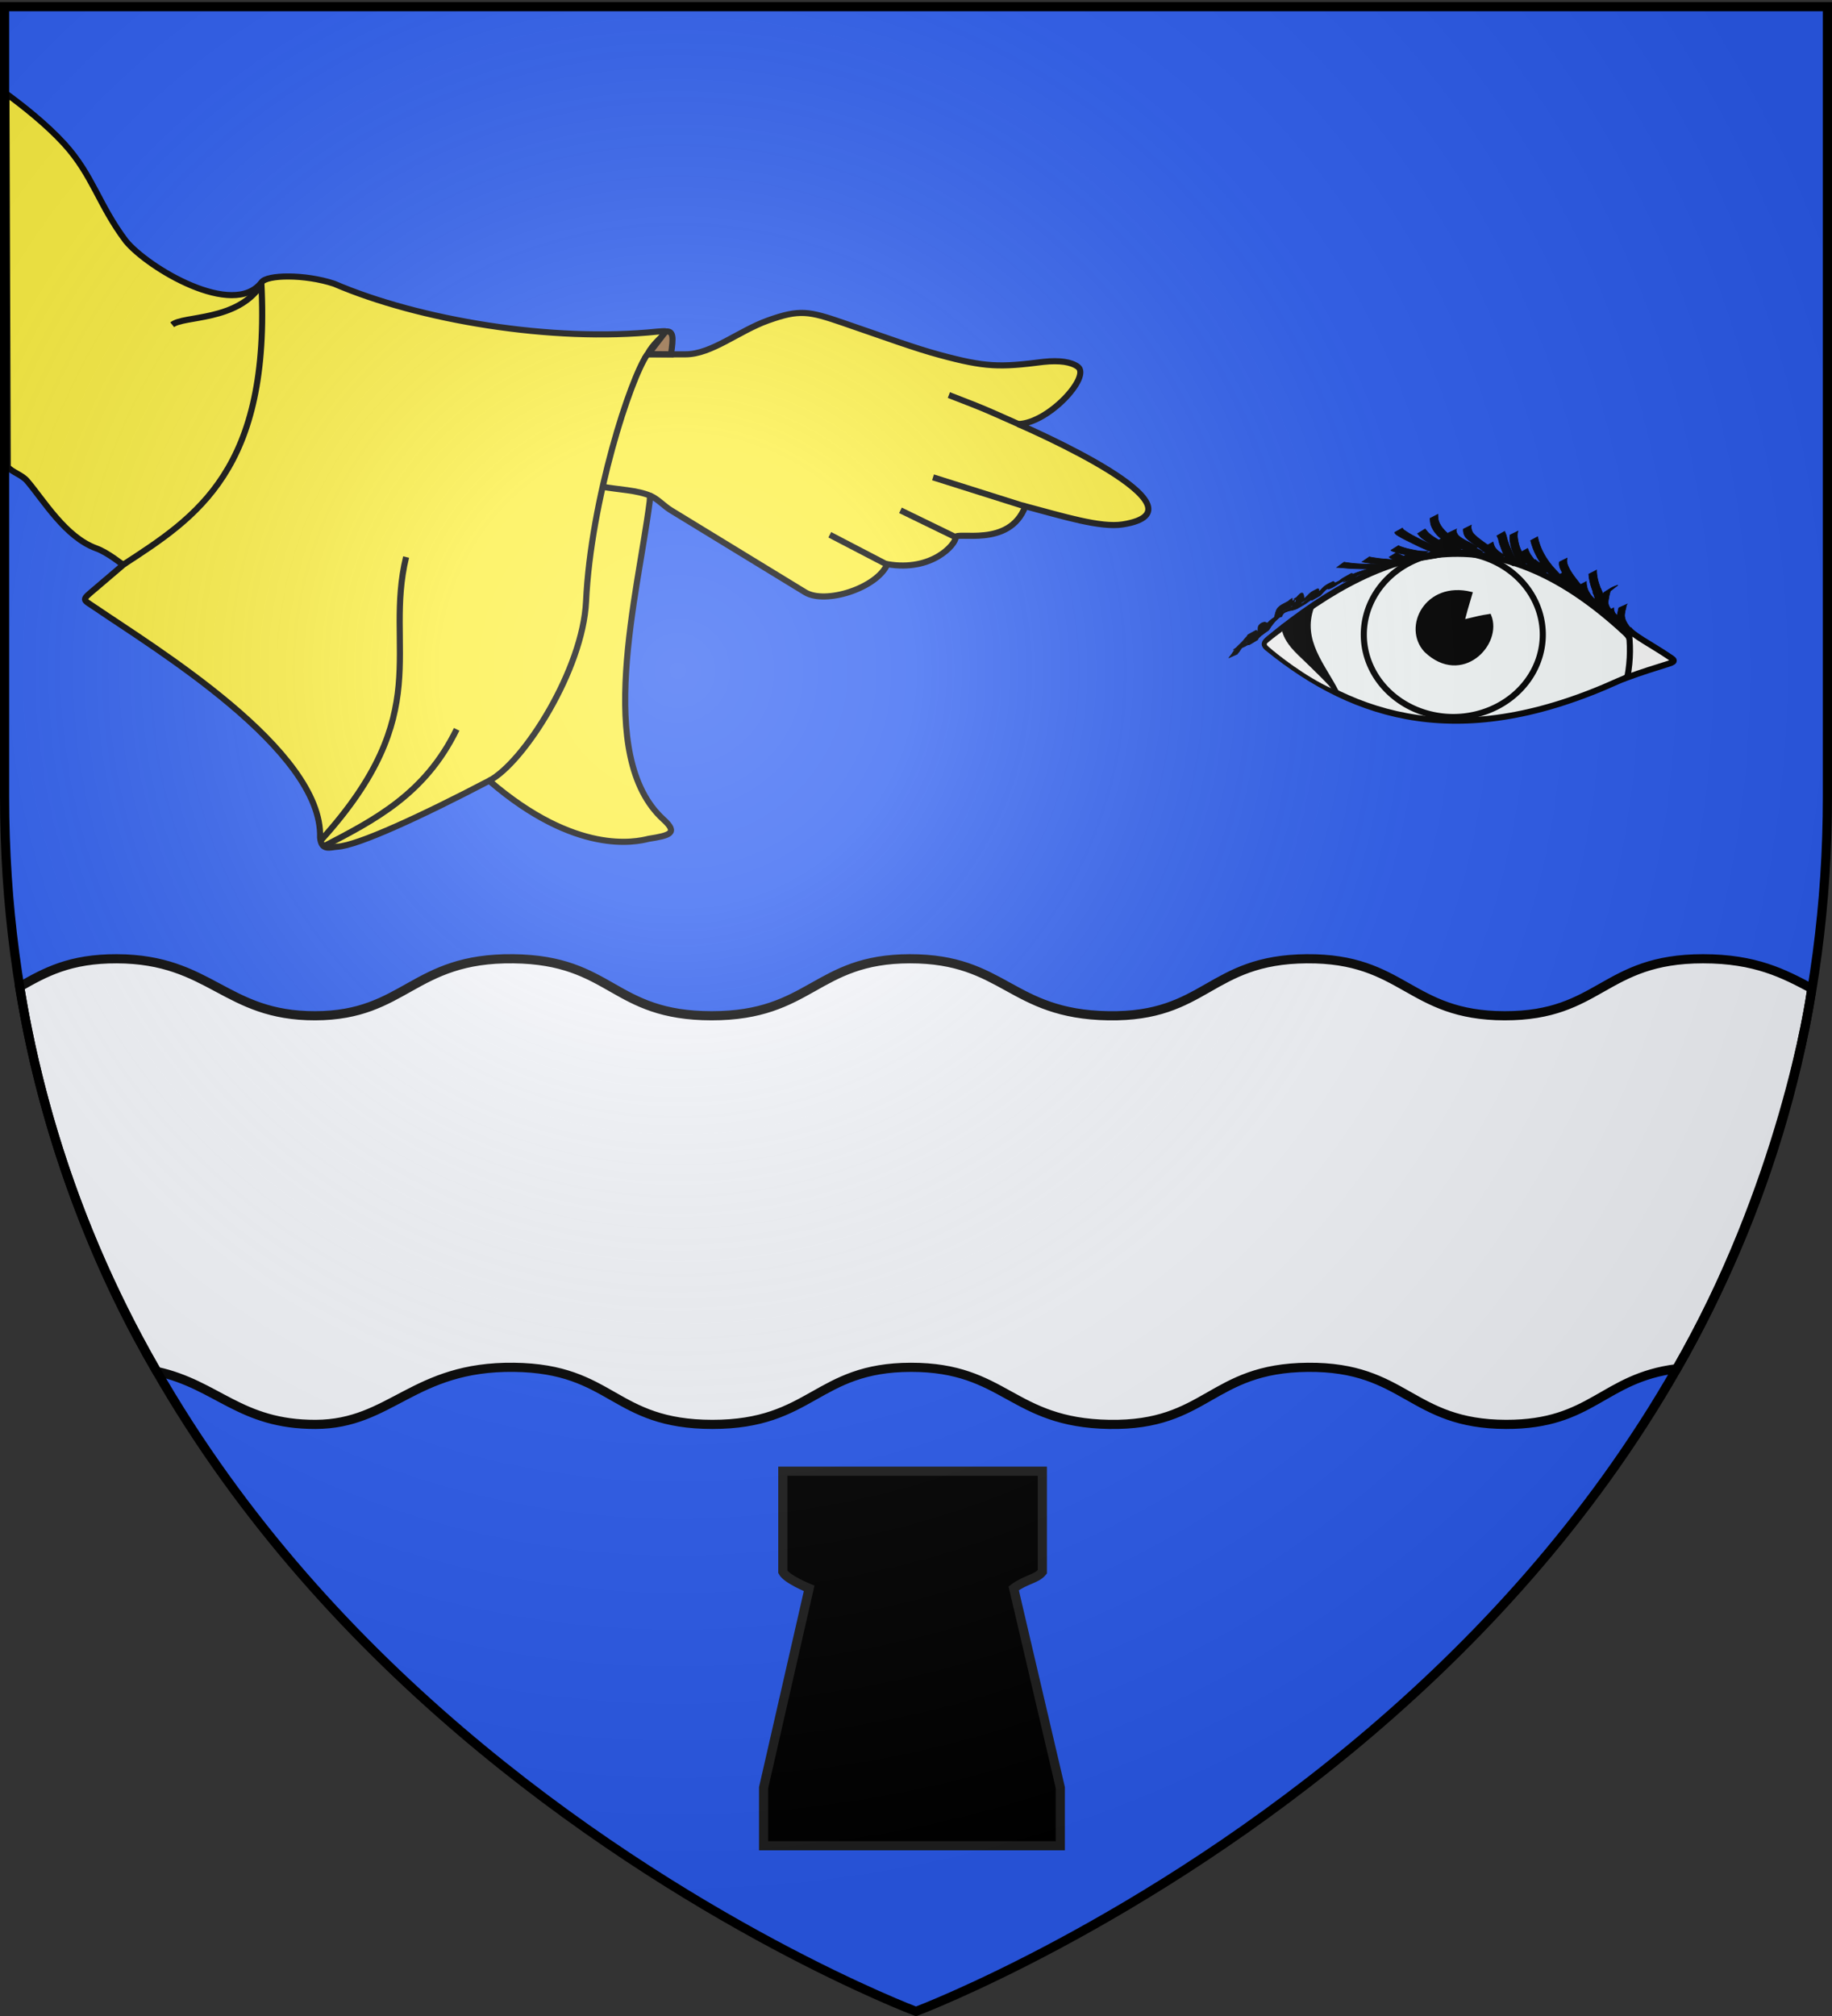 <svg xmlns="http://www.w3.org/2000/svg" xmlns:xlink="http://www.w3.org/1999/xlink" width="600" height="660" version="1.0"><rect width="100%" height="100%" fill="#333333" stroke="none"/><desc>Flag of Canton of Valais (Wallis)</desc><defs><radialGradient xlink:href="#a" id="b" cx="221.445" cy="226.331" r="300" fx="221.445" fy="226.331" gradientTransform="matrix(1.353 0 0 1.349 -77.63 -85.747)" gradientUnits="userSpaceOnUse"/><linearGradient id="a"><stop offset="0" style="stop-color:white;stop-opacity:.314"/><stop offset=".19" style="stop-color:white;stop-opacity:.251"/><stop offset=".6" style="stop-color:#6b6b6b;stop-opacity:.125"/><stop offset="1" style="stop-color:black;stop-opacity:.125"/></linearGradient></defs><g style="display:inline"><path d="M300 658.5s298.5-112.32 298.5-397.772V2.176H1.5v258.552C1.5 546.18 300 658.5 300 658.5" style="fill:#2b5df2;fill-opacity:1;fill-rule:evenodd;stroke:none"/></g><g style="display:inline"><path d="M31.28 199.01c19.046 13.006 74.436 46.447 73.558 75.245.441 4.492 3.39 3.067 5.685 2.942 6.586-.36 27.344-9.904 49.7-21.595 28.421 24.517 48.07 20.045 52.19 19.012 6.958-1.102 9.799-1.855 4.874-6.332-22.711-20.646-8.393-73.874-4.521-103.98.102-.797-.025-2.127.526-1.866 2.292 1.084 4.255 3.286 6.383 4.585l44.017 26.878c6.594 4.026 23.46-1.308 26.927-9.197 14.686 2.54 22.433-6.579 22.356-8.742-.076-2.162 17.654 3.594 22.833-10.22 12.512 3.323 24.63 7.101 31.904 5.946 30.344-4.819-31.194-31.48-34.219-32.848 9.96-.307 23.87-15.54 19.502-18.765-2.13-1.571-5.866-2.177-11.246-1.609-14.342 1.842-19.001 1.782-34.002-2.272-8.111-2.192-16.716-5.379-31.58-10.483-11.298-3.88-14.294-4.485-24.614-.803-9.641 3.44-18.479 11.102-27.072 11.099L212 116c4-7 10-8 3.305-7.438-34.421 3.604-78.16-3.76-105.876-15.68-9.679-3.19-22.032-2.973-23.78-.441-9.16 11.989-37.215-4.7-44.449-13.57-8.868-11.775-10.755-21.434-20.131-31.748-5.897-6.462-13.707-12.569-18.962-16.42l.42 122.2c1.696 1.799 4.664 2.565 6.353 4.546 5.521 6.473 12.507 18.343 22.595 22.057 3.65 1.256 8.732 5.373 8.86 5.438l-8.793 7.49c-5.075 4.323-4.716 3.534-.262 6.575z" style="fill:#fcef3c;fill-opacity:1;stroke:#000;stroke-width:2;stroke-linecap:butt;stroke-linejoin:miter;stroke-miterlimit:4;stroke-opacity:1;stroke-dasharray:none"/><path d="m271.762 175.07 18.73 9.751M294.91 167.073l17.889 8.699M305.574 156.27l29.989 9.47M160.224 255.602c11.409-5.998 30.657-36.447 31.71-58.65 1.595-33.604 14.6-73.18 20.041-80.902M105.788 277.208c16.612-8.653 33.356-17.035 43.773-38.442M105.227 274.963c37.817-41.73 20.47-62.473 27.779-92.597M310.765 129.333c13.357 5.117 13.569 5.448 23.5 9.821M40.549 184.751c23.797-15.481 48.24-31.002 45.036-92.457" style="fill:none;stroke:#000;stroke-width:2;stroke-linecap:butt;stroke-linejoin:miter;stroke-miterlimit:4;stroke-opacity:1;stroke-dasharray:none"/><path d="M85.445 93.417c-7.88 11.815-25.355 9.883-29.042 12.907M196.982 159.287c5.437 1.052 11.637 1.096 16.21 3.107" style="fill:none;stroke:#000;stroke-width:2;stroke-linecap:butt;stroke-linejoin:miter;stroke-miterlimit:4;stroke-opacity:1;stroke-dasharray:none"/><path d="M218.031 108.524c2.611-.235 2.538 1.934 1.729 7.472l-7.458-.067z" style="fill:#94693f;fill-opacity:1;stroke:#000;stroke-width:2;stroke-linecap:butt;stroke-linejoin:miter;stroke-miterlimit:4;stroke-opacity:1;stroke-dasharray:none"/><path d="M38.283 313.883c-15.394-.06-23.579 4.449-31.851 9.183 8.826 54.02 28.11 97.37 44.93 125.923 19.834 4.31 27.197 17.4 51.983 17.331s31.986-19.077 64.969-18.687c32.463.384 32.376 18.67 65 18.687 32.625.018 34.003-18.65 65-18.687s32.9 18.169 65 18.687c32.1.52 33.035-18.427 65.031-18.687 32.007-.26 33.541 18.636 64.938 18.687 28.256.047 31.623-15.197 55.849-18.232 34.204-59.291 43.995-120.518 44.174-124.496-9.027-4.808-18.372-9.71-35.554-9.71-32.588 0-33.605 18.708-64.97 18.657-31.364-.051-32.9-18.916-64.874-18.656-31.964.26-32.87 19.174-64.938 18.656s-34.003-18.693-64.968-18.656-32.347 18.674-64.938 18.656c-32.591-.017-32.507-18.273-64.937-18.656-32.95-.39-35.331 18.575-64.875 18.656-29.545.081-34.195-18.54-64.97-18.656z" style="fill:#fff;fill-opacity:.968;fill-rule:evenodd;stroke:#000;stroke-width:2.997;stroke-linecap:butt;stroke-linejoin:miter;stroke-miterlimit:4;stroke-opacity:1;display:inline"/><path d="M347.26 604.26v-19.023L332 520c4-3 7.423-3 9.378-5.407v-32.948h-84.994v32.948C257.577 517 265 520 265 520l-14.911 65.237v19.023z" style="fill:#000;fill-opacity:1;stroke:#1f1f1f;stroke-width:3;stroke-linecap:butt;stroke-linejoin:miter;stroke-miterlimit:4;stroke-opacity:1;stroke-dasharray:none"/><path d="M458.561 219.138c.524.704 1.113 1.358 1.7 2.01.984 1.038 2.008 2.04 3.15 2.907.264.201.54.387.81.581 1.424.968 3.039 1.585 4.73 1.886.345.061.694.095 1.04.142 2.15.24 4.28-.196 6.385-.58 1.72-.348 3.444-.683 5.163-1.041l-1.465 1.11c-1.707.33-3.414.66-5.118 1.003-2.123.385-4.27.822-6.435.546-.35-.052-.701-.09-1.048-.155-1.713-.318-3.34-.952-4.782-1.937-.275-.195-.555-.383-.826-.584-1.16-.864-2.214-1.862-3.23-2.889-.627-.64-1.239-1.294-1.863-1.937z" style="fill:#000;fill-opacity:1;stroke:#000;stroke-width:2;stroke-miterlimit:4;stroke-opacity:1;stroke-dasharray:none;display:inline"/><path d="M415.214 212.238c28.796 23.326 63.561 33.93 114.77 10.722 2.418-1.096 3.72-1.063 3.807-3.73l.24-7.449c.084-2.596-.471-3.423-2.057-4.887-40.386-37.267-75.443-31.467-116.399 2.193-1.718 1.412-1.776 2.006-.361 3.151z" style="fill:#faffff;fill-opacity:1;stroke:#000;stroke-width:2;stroke-linecap:butt;stroke-linejoin:miter;stroke-miterlimit:4;stroke-opacity:1;stroke-dasharray:none;display:inline"/><path d="M-155 222.5a30 27.5 0 1 1-60 0 30 27.5 0 1 1 60 0z" style="fill:none;stroke:#000;stroke-width:2.043;stroke-miterlimit:4;stroke-opacity:1;stroke-dasharray:none;display:inline" transform="matrix(.977 0 0 .981 656.715 -10.505)"/><path d="M437.993 226.473c-6.3-7.18-17.185-13.978-17.857-21.627l9.722-6.051c-3.95 11.002 3.783 19.042 8.135 27.678z" style="fill:#000;fill-opacity:1;stroke:#000;stroke-width:1px;stroke-linecap:butt;stroke-linejoin:miter;stroke-opacity:1;display:inline"/><path d="M415.775 212.133c2.216 1.948 11.416 9.344 20.382 13.398-.09-.692-5.693-6.157-10.754-10.976-3.735-3.556-4.966-6.13-5.391-8.022-.598.465-2.769 2.009-4.172 3.193-1.358 1.146-1.52 1.127-.065 2.407z" style="fill:#fff;fill-opacity:1;stroke:#000;stroke-width:.2;stroke-linecap:butt;stroke-linejoin:miter;stroke-miterlimit:4;stroke-opacity:1;stroke-dasharray:none;display:inline"/><path d="M479.163 203.358c.611-2.39 1.356-5.089 2.576-9.122-14.542-3.571-22.024 11.046-14.862 18.828 11.785 11.266 24.862-2.234 21.01-11.56-3.233.507-3.115.518-8.724 1.854z" style="fill:#000;fill-opacity:1;stroke:#000;stroke-width:1px;stroke-linecap:butt;stroke-linejoin:miter;stroke-opacity:1;display:inline"/><path d="M403.884 212.76c1.35-.949 2.805-1.725 4.371-2.219a9 9 0 0 0 1.727-.737c1.011-.493.381-.192-2.082 1.209-.057.032.113-.07.17-.104q.269-.163.521-.352c.36-.283.74-.538 1.108-.81.343-.278.664-.581 1.011-.854.314-.27.63-.54.93-.825.29-.289.603-.551.907-.825q.556-.566 1.11-1.134c.336-.34.607-.732.912-1.097q.42-.54.912-1.017.48-.473 1.005-.897c.31-.287.582-.61.884-.907.298-.252.58-.524.907-.74.282-.188.547-.4.835-.579 7.966-4.594-.407.236.324-.192 1.194-.7 2.14-1.24 3.261-1.837.396-.189.82-.304 1.225-.47.444-.159.918-.202 1.38-.29a7.6 7.6 0 0 0 1.655-.572c1.13-.656-1.036.601-2.008 1.147-.079.044.15-.1.224-.151q.344-.241.681-.487c.495-.349.99-.7 1.47-1.07q.714-.577 1.427-1.155c.523-.434 1.1-.795 1.68-1.147 1.502-.966 3.088-1.792 4.64-2.672l.413-.237c-4.277 2.461-.721.405.904-.489.154-.084.32-.144.478-.221 1.284-.63-.34.134.928-.456.962-.459 1.93-.907 2.88-1.39a40 40 0 0 1 2.721-1.335c1.175-.517 2.406-.871 3.627-1.254 1.542-.512 3.086-1.016 4.625-1.537 1.673-.605 3.411-.98 5.138-1.392 1.896-.455 3.832-.705 5.754-1.025 2.069-.35 4.151-.606 6.223-.937 1.792-.287 3.577-.595 5.337-1.036.705-.172 1.34-.502 1.988-.816.6-.288 1.236-.5 1.868-.705.242-.116.491-.214.744-.304l-2.29 1.792c-.243.094-.482.195-.728.279-.631.215-1.263.435-1.857.742-.626.302-1.261.57-1.948.707-1.736.381-3.492.644-5.243.94-2.082.323-4.17.602-6.247.956-1.932.315-3.878.572-5.776 1.066-1.72.4-3.443.795-5.107 1.4-1.556.525-3.11 1.056-4.672 1.566-1.235.388-2.473.772-3.652 1.315-.917.42-1.815.878-2.71 1.343-.957.475-1.926.926-2.89 1.388-1.05.505.16-.08-.923.452-.156.077-.62.321-.472.229.822-.513 5.645-3.282-.906.507q-.208.119-.417.236c-.884.481-2.677 1.509 1.243-.763.116-.068-.23.136-.345.206q-.168.102-.332.207-.161.101-.321.205c-.573.347-1.156.684-1.677 1.107-.483.373-.945.773-1.422 1.153-.472.382-.971.727-1.46 1.087-.23.153-.455.316-.68.479-.074.053-.138.121-.217.168-.898.536-1.804 1.057-2.711 1.577-.08.047-.167.081-.25.122a8.8 8.8 0 0 1-1.7.524c-.46.089-.928.15-1.361.338a9.5 9.5 0 0 0-1.202.493c-.2.1-.203.099-.398.202-.064.034-.254.14-.192.103.773-.453 3.09-1.812 2.322-1.352-.685.41-5.942 3.46-.323.198-.284.183-.567.363-.838.563-.151.117-.323.19-.468.315-.19.16-.1.122-.293.275-.054.042-.114.078-.17.116-.314.287-.59.603-.886.905-.257.292-.027.06-.327.285-.184.137-.337.301-.503.457-.057.054-.119.1-.178.15-.314.324-.66.617-.922.988q-.447.569-.917 1.121c-.352.396-.76.74-1.094 1.152-.297.279-.614.536-.898.826-.319.267-.604.572-.927.834-.404.358.093-.07-.346.269-.181.14-.332.31-.5.462-.053.047-.112.084-.168.127-.338.309-.744.534-1.106.814-1.06.9-2.381 1.458-3.574 2.146a12 12 0 0 1-1.727.68 16 16 0 0 0-1.055.407c-.113.05-.44.218-.335.154 1.59-.966 3.016-1.721 2.014-1.188z" style="fill:#000;fill-opacity:1;stroke:#000;stroke-width:.2;stroke-miterlimit:4;stroke-opacity:1;stroke-dasharray:none;display:inline"/><path d="M440.194 184.041c1.199.197 2.405.344 3.615.454 2.23.178 4.468.203 6.703.212 1.315-.038 2.652-.125 3.917-.511.801-.301 1.596-.617 2.4-.91.685-.167 1.306-.507 1.958-.759.537-.237 1.053-.513 1.578-.774.586-.237 1.166-.487 1.707-.816-4.947 2.941-.45.091 1.27-.64l-2.275 1.804c-.157.074-.311.145-.467.222-.082.04-.325.173-.245.126.117-.069 6.666-3.865-.53.306-.555.298-1.139.534-1.709.8-.523.274-1.056.53-1.6.76a18 18 0 0 1-1.938.73c-.8.293-1.587.625-2.401.88-1.253.3-2.547.371-3.833.354-2.243-.041-4.487-.08-6.727-.219-1.267-.097-2.533-.244-3.803-.29zM469.836 181.242c-1.192-.688-2.519-1.165-3.78-1.729-1.846-.801-3.625-1.748-5.44-2.616-.92-.469-1.843-.939-2.716-1.493-.366-.198-.702-.431-.958-.762-.129-.227-.072-.11-.17-.352l2.555-1.425c.072.193.029.1.128.277.24.294.564.496.878.703a24 24 0 0 0 2.561 1.553c1.776.928 3.554 1.857 5.41 2.618 1.324.554 2.674 1.043 3.981 1.634zM483.193 182.232c-.936-.831-2.115-1.358-3.214-1.937-1.643-.837-3.34-1.56-5.006-2.345a20.3 20.3 0 0 1-3.135-1.756c-.652-.464-1.195-1.058-1.699-1.674-.573-.688-1.016-1.48-1.367-2.302-.303-.804-.357-1.668-.407-2.518l2.551-1.314c.02.823.062 1.656.34 2.44.328.803.77 1.563 1.34 2.221.487.594 1.022 1.157 1.637 1.62.96.675 1.971 1.272 3.037 1.767 1.644.813 3.316 1.57 4.96 2.383 1.176.584 2.4 1.115 3.476 1.875zM492.792 173.955c.19.462.384.923.55 1.395.115.537.243 1.069.412 1.591.225.705.471 1.4.752 2.085.243.507.437 1.034.667 1.547.189.457.417.893.676 1.313.335.435.694.852 1.12 1.2.33.27.718.431 1.11.59l-2.384 1.594c-.42-.17-.832-.357-1.184-.65a8.5 8.5 0 0 1-1.168-1.278c-.264-.43-.516-.87-.703-1.342-.23-.518-.403-1.06-.64-1.576a66 66 0 0 1-.777-2.09c-.176-.519-.329-1.042-.425-1.582a7 7 0 0 0-.565-1.34zM510.356 191.53c-1.004-1.266-2.085-2.472-3.151-3.686-1.788-2.087-3.346-4.394-4.515-6.886-.22-.468-.403-.952-.605-1.427-.593-1.747-.332-.891-.793-2.566l2.298-1.243c.394 1.682.163.823.704 2.573.189.475.359.959.567 1.426 1.118 2.508 2.697 4.773 4.576 6.77 1.12 1.189 2.229 2.39 3.423 3.505zM518.893 197.23c-1.149-1.672-2.422-3.258-3.659-4.866-1.37-1.794-2.87-3.545-3.916-5.562-.14-.268-.25-.551-.374-.827-.15-.557-.267-.841-.277-1.41-.003-.2.035-.401.052-.602l2.516-1.244c-.113.702-.135 1.227.08 1.928.106.275.196.557.318.826.932 2.06 2.394 3.829 3.778 5.593 1.29 1.606 2.61 3.19 4.023 4.691z" style="fill:#000;fill-opacity:1;stroke:#000;stroke-width:.2;stroke-miterlimit:4;stroke-opacity:1;stroke-dasharray:none;display:inline"/><path d="M488.143 182.446c-1-.905-2.058-1.75-3.12-2.581-.287-.207-.577-.41-.86-.62-.31-.228-.612-.466-.92-.695-.971-.723-1.963-1.397-2.845-2.229-.702-.67-.991-1.409-1.128-2.344a2.8 2.8 0 0 1 0-.778l2.616-1.283c-.05.24-.104.474-.064.722.078.85.335 1.6.943 2.23 1.35 1.377 2.96 2.449 4.522 3.567 1.109.82 2.196 1.67 3.342 2.439z" style="fill:#000;fill-opacity:1;stroke:#000;stroke-width:.2;stroke-miterlimit:4;stroke-opacity:1;stroke-dasharray:none;display:inline"/><path d="M490.524 183.439c-.529-.321-1.041-.67-1.556-1.014a6.2 6.2 0 0 1-1.673-1.588c-.428-.608-.624-1.32-.795-2.033l2.502-1.35c.164.674.347 1.354.759 1.927.438.6.997 1.091 1.62 1.497.534.345 1.064.697 1.629.988zM498.228 185.317a33 33 0 0 1-2.205-3.365c-.82-1.503-1.222-3.164-1.495-4.84a6.5 6.5 0 0 1 .03-1.97l2.587-1.25a5.3 5.3 0 0 0-.163 1.926c.205 1.661.576 3.295 1.392 4.775.678 1.146 1.424 2.266 2.36 3.22z" style="fill:#000;fill-opacity:1;stroke:#000;stroke-width:.2;stroke-miterlimit:4;stroke-opacity:1;stroke-dasharray:none;display:inline"/><path d="M501.403 186.31c-.706-.947-1.455-1.861-2.136-2.825-.606-.781-1.003-1.693-1.374-2.602l2.429-1.353c.337.903.723 1.786 1.326 2.55.688.96 1.434 1.88 2.26 2.725zM522.492 196.876c-.101-1.36-.609-2.651-1.042-3.932a18.2 18.2 0 0 1-.996-3.856 16 16 0 0 1-.113-1.135l2.563-1.32c.007.38.017.76.053 1.14a15.8 15.8 0 0 0 .89 3.85c.427 1.294.948 2.564 1.226 3.901z" style="fill:#000;fill-opacity:1;stroke:#000;stroke-width:.2;stroke-miterlimit:4;stroke-opacity:1;stroke-dasharray:none;display:inline"/><path d="M527.042 203.263c-.42-.68-.911-1.316-1.439-1.917-.582-.602-1.074-1.248-1.355-2.04-.207-.62-.133-1.243-.015-1.87.125-.736.244-1.473.44-2.194.052-.183.144-.54.231-.708.13-.252.386-.574.625-.724 2.538-1.59 2.014-1.337 3.586-1.99l.764-.25-2.163 1.685-.773.285c-.839.398-2.244 1.088 1.21-.793.141-.077-.26.188-.379.295-.301.271-.42.581-.512.969-.208.71-.337 1.437-.444 2.169-.11.581-.207 1.15-.038 1.733.228.769.688 1.396 1.241 1.973.528.598 1.021 1.226 1.534 1.838z" style="fill:#000;fill-opacity:1;stroke:#000;stroke-width:.2;stroke-miterlimit:4;stroke-opacity:1;stroke-dasharray:none;display:inline"/><path d="M524.236 199.57c-.534-.246-.936-.602-1.219-1.116-.267-.617-.242-1.298-.367-1.949-.143-.694-.413-1.346-.72-1.98-.175-.328-.09-.166-.256-.487l2.52-1.435c.157.325.074.159.248.5.3.663.567 1.338.747 2.046.127.62.11 1.266.338 1.863q.38.684 1.136.912zM534.176 209.966c-.578-.799-1.227-1.544-1.888-2.276-.926-.953-1.741-2.017-2.332-3.21-.391-.859-.461-1.768-.354-2.693.054-.58.206-1.14.328-1.707.058-.382.102-.758.28-1.104l2.67-1.19c-.224.352-.291.604-.33 1.028-.12.571-.313 1.125-.381 1.708-.031.206-.094.578-.1.785-.021.61.133 1.214.342 1.782.539 1.19 1.324 2.24 2.241 3.166q1.032 1.101 2.054 2.21zM459.157 184.293a33 33 0 0 1-2.473-.937c-.588-.294-1.243-.515-1.72-.984l2.485-1.527c.445.431 1.047.66 1.59.937.831.339 1.664.675 2.545.864zM402.496 215.342c.264-.388.584-.734.86-1.115.25-.39.519-.766.777-1.15.287-.429.623-.82.952-1.216.34-.375.703-.73 1.077-1.07q.528-.518 1.028-1.06c.322-.384.62-.784.964-1.15.164-.038.499-.725.594-.78.868-.507 1.759-.974 2.638-1.46.368.153.489.506.566.866.05.359.156.704.2 1.064.071.461-.021.868-.322 1.224-.883.52-1.752 1.067-2.65 1.562-.247.136-.605-.154-.688-.372-.03-.08-.032-.166-.049-.25.007-.549.37-.985.699-1.394.26-.305.512-.617.842-.85 1.581.726 1.845-1.194 2.845-1.64.568-.253-.145.112.436-.175.075-.037.294-.161.221-.12q-1.141.654-2.284 1.304c.36-.197.638-.469.893-.784.213-.277.254-.614.281-.95-.002-.058.002-.117-.007-.174-.009-.061-.042-.18-.096-.23-.01-.008-.053.007-.041.001 2.635-1.356 3.236-1.967 2.481-1.22-.15.556-.134 1.146-.138 1.718.016.041-.016.477.14.473.018 0 .188-.16.17-.15-.785.424-1.557.87-2.335 1.304.488-.318.81-.787 1.07-1.295q.394-.823.911-1.574c.37-.451.756-.891 1.167-1.306.338-.308.691-.601 1.065-.865.314-.172.602-.379.849-.638.606-.857.155-.249 2.712-1.192.053-.02-.041.105-.064.156-.073.168-.161.326-.246.488-.368.996-.081.293-2.72 1.192-.06.02.013-.126.024-.188.04-.238.117-.47.182-.702q.158-.836.448-1.637c.188-.529.528-.968.938-1.345.928-.743.534-.44 2.807-1.675.083-.045.298.037.364.075.138.082.17.153.26.279.222.284.095.696.269.988.017-.006.042-.003.052-.019.027-.037.091-.147.051-.126-.8.411-1.561.892-2.356 1.312-.074.04.134-.105.19-.167.13-.141.272-.368.376-.525.32-.535.528-1.124.844-1.663.345-.568.901-.889 1.451-1.225-.164 2.683 2.45-2.496 3.443-1.666.172.144.211.332.284.53.166.587.11 1.186.071 1.783.032.14-.025-.106-.01-.144.024-.056.097-.075.146-.112-.734.415-1.462.84-2.2 1.245-.143.079.275-.173.411-.263q.232-.154.46-.312c.97-.619 1.843-1.374 2.648-2.193.919-.994 1.565-1.24 3.131-2.038.064-.032.142.049.191.102.16.173.165.358.208.575.06.487-.054.976-.042 1.462.001.046.003.171.027.133.038-.06.015-.141.023-.212-.756.409-1.491.858-2.267 1.227-.169.08.297-.229.434-.355.182-.167.35-.348.523-.523.587-.59 1.15-1.2 1.716-1.811 1.41-1.576 1.96-1.875 4.214-2.958.071-.034.147.057.22.086.292.097.305.548.488.71.066.058.206-.09.217-.098.836-.426 2.21-1.197-1.486.872-.179.1.352-.208.525-.316.46-.289.73-.48 1.182-.788.75-.46 1.371-1.165 2.133-1.602.897-.514 1.804-1.013 2.705-1.52.527-.023.401.374.62.645.223-1.506-3.657 2.27-2.053.936.077-.063.148-.132.223-.198l2.67-1.104c-.771.836-2.7 2.559-3.394 1.843-.122-.25-.035-.453-.344-.32q1.126-.66 2.252-1.322a5 5 0 0 0-.32.185c-.668.438-1.264.984-1.917 1.445-.538.375-1.07.764-1.638 1.096-.909.533-2.258 1.557-3.498 1.893-.086-.017-.179-.014-.258-.05-.278-.13-.211-.537-.506-.63-.971.206-.106.035 2.146-1.312.103-.061-.217.105-.316.174-.505.353-.9.846-1.335 1.274q-.848.9-1.691 1.803c-.042.045-.692.801-.827.885-.904.562-1.848 1.058-2.772 1.587-.086-.06-.197-.094-.258-.178-.057-.08.015-.496.017-.524.032-.355.048-.712.033-1.068-.02-.093-.045-.267-.068-.265-.025.002-.076.061-.055.05 4.041-2.373 2.553-1.715 1.769-.881-.802.836-1.682 1.61-2.647 2.251-.153.11-.63.456-.812.563-.918.544-1.835 1.092-2.768 1.61-.07.039-.154.075-.23.055-.21-.055-.205-.17-.242-.321.123-.546.151-1.118.015-1.663-.014-.038-.058-.245-.151-.268-.177-.043-.406.194-.555.231l2.202-1.277c-.528.33-1.109.587-1.492 1.1-.35.527-.573 1.107-.855 1.67-.914 1.475-.493.941-3.178 2.33-.059.03-.132-.028-.189-.062-.052-.03-.088-.084-.132-.126-.148-.303-.103-.637-.239-.945-.075-.085-.132-.125-.253-.084-.045.016-.168.089-.127.065 2.45-1.456 3.03-1.944 2.17-1.242a2.73 2.73 0 0 0-1.012 1.208 7 7 0 0 0-.461 1.606c-.386 1.66-.062.682-2.881 2.13-.03.015.066 0 .1 0 .098-.135.196-.287.27-.437.023-.045.006-.12.05-.143 2.934-1.522 3.363-2.056 2.647-1.206a2.3 2.3 0 0 1-.811.738c-.412.205-.747.534-1.107.816-.442.378-.794.844-1.2 1.258a8.3 8.3 0 0 0-.917 1.527c-.265.531-.55 1.033-.998 1.437-.98.556-2.747 2.221-3.18 1.246-.073-.166-.068-.337-.082-.514.01-.592.008-1.185.05-1.776.085-1.435 2.937-2.585 2.933-.936-.016.374-.034.757-.209 1.098-.229.354-.496.678-.87.89-.896.522-1.789 1.051-2.688 1.568-.21.12-.447.198-.662.311l-.18.1q1.162-.68 2.325-1.355c-.105.065-.218.12-.32.19-.226.16-.353.415-.57.584-.297.367-.653.712-.784 1.179-.006.19.062.285.272.213.052-.018.197-.103.15-.075-.775.463-1.553.918-2.328 1.377.357-.22.513-.545.444-.968-.045-.352-.146-.69-.195-1.04-.033-.18-.074-.56-.338-.474q1.214-.71 2.426-1.422c.044-.026-.095.04-.132.074-.205.19-.242.531-.49.692-.339.373-.695.729-.975 1.153-.334.367-.675.723-1.015 1.084-.377.332-.728.685-1.09 1.032-.331.388-.659.779-.97 1.183-.242.392-.514.761-.763 1.148-.237.398-.566.728-.846 1.096l-2.684 1.19z" style="fill:#000;fill-opacity:1;stroke:#000;stroke-width:.2;stroke-miterlimit:4;stroke-opacity:1;stroke-dasharray:none;display:inline"/><path d="M423.87 199.16c-.378-.263-.549-.644-.66-1.075-.056-.316-.032-.158-.071-.473l2.578-1.35c.028.295.01.148.054.44.082.353.207.68.56.839zM473.044 180.71c-1.537-.518-3.138-.818-4.7-1.265l-.652-.247 4.78-3.213.598.23c1.582.483 3.198.791 4.802 1.189zM465.355 182.2a19 19 0 0 1-2.57-.197c-1.172-.132-2.321-.393-3.478-.612-.745-.13-1.462-.363-2.188-.568-.48-.181-.993-.278-1.437-.543l-.142-.132 2.488-1.547.104.084c.432.226.907.35 1.365.51.707.212 1.411.433 2.136.576 1.137.244 2.273.498 3.432.62.887.096 1.778.13 2.67.079zM454.797 184.973a52 52 0 0 0-3.349-.332 31 31 0 0 1-3.058-.302c-.687-.091-1.381-.163-2.055-.329l-.251-.064 2.391-1.646.24.064c.664.148 1.34.235 2.013.33.99.158 1.987.262 2.987.326 1.149.09 2.297.223 3.45.232z" style="fill:#000;fill-opacity:1;stroke:#000;stroke-width:.2;stroke-miterlimit:4;stroke-opacity:1;stroke-dasharray:none;display:inline"/><path d="M471.661 179.878c-.992-.665-2.062-1.203-3.107-1.78-1.035-.623-2.068-1.254-3.006-2.018-.43-.372-.782-.824-1.155-1.252l-.136-.13 2.49-1.523.142.151c.35.422.679.868 1.083 1.24.886.782 1.87 1.435 2.892 2.026a86 86 0 0 0 3.262 1.691zM481.582 180.672c-.88-.652-1.834-1.19-2.808-1.689-1.104-.562-2.22-1.087-3.205-1.846-.501-.362-.823-.846-1.063-1.404-.157-.42-.234-.851-.131-1.29l2.642-1.23c-.205.358-.074.722.03 1.097.205.517.483.968.934 1.31.938.77 2.022 1.3 3.1 1.847 1.007.504 1.984 1.062 2.966 1.61z" style="fill:#000;fill-opacity:1;stroke:#000;stroke-width:.2;stroke-miterlimit:4;stroke-opacity:1;stroke-dasharray:none;display:inline"/><path d="M476.236 181.311c-.588-.293-1.129-.66-1.664-1.039a12.4 12.4 0 0 1-1.685-1.257l2.45-1.52c.515.461 1.075.858 1.65 1.239.532.37 1.077.724 1.691.941zM464.561 182.596c-.504-.054-.996.024-1.493.094-.544.064-1.094.082-1.64.085-.632.064-1.26.144-1.875.306-.596.086-1.108.397-1.644.64l2.272-1.809a6.5 6.5 0 0 1 1.663-.579c.632-.132 1.272-.23 1.918-.262.545-.02 1.092-.035 1.632-.119a13 13 0 0 1 1.547-.085zM442.942 189.623c-.553.103-1.1.23-1.591.51-.96.506-.716.381 2.098-1.208.056-.032-.108.071-.162.107q-.268.182-.528.379l-.211.156-2.696 1.072.205-.157c1.127-.811 2.253-1.63 3.561-2.16.53-.223 1.095-.323 1.64-.498zM503.42 187.407c-.412-.356-.828-.704-1.222-1.081-.335-.332-.634-.706-1.038-.958-.269-.205-.524-.426-.791-.633l2.457-1.545c.26.21.516.422.794.608.391.292.697.666 1.04 1.011.39.372.798.724 1.247 1.025zM514.544 193.406c-.436-.288-.903-.517-1.336-.81-.494-.35-.879-.827-1.287-1.268-.44-.445-.89-.877-1.295-1.354a7.7 7.7 0 0 1-.933-1.285l2.484-1.432c.252.448.55.86.911 1.23.418.463.87.893 1.3 1.342.393.426.774.877 1.256 1.206.435.283.895.523 1.361.752z" style="fill:#000;fill-opacity:1;stroke:#000;stroke-width:.2;stroke-miterlimit:4;stroke-opacity:1;stroke-dasharray:none;display:inline"/><path d="M505.8 187.859c-.452-.194-.9-.4-1.346-.607-.46-.223-.803-.609-1.15-.972-.3-.317-.634-.6-.94-.912l2.47-1.514c.316.305.644.596.947.913.328.335.654.688 1.092.88.452.202.894.433 1.369.576zM521.234 198.856a24 24 0 0 1-2.078-1.953 10.2 10.2 0 0 1-1.535-2.215 8.1 8.1 0 0 1-.574-2.172c-.04-.541-.023-.268-.049-.819l2.54-1.31c.026.537.009.272.05.795.085.717.24 1.418.529 2.084.382.787.855 1.52 1.443 2.172.655.69 1.36 1.337 2.152 1.868zM529.81 204.867c-.49-.484-1.081-.843-1.66-1.21-.553-.397-1.123-.762-1.568-1.282-.327-.46-.505-.975-.614-1.523-.051-.349-.036-.166-.038-.55l2.581-1.312c-.01.34-.018.174.018.497.084.503.236.973.538 1.391.423.492.953.867 1.484 1.234.593.378 1.185.757 1.745 1.182z" style="fill:#000;fill-opacity:1;stroke:#000;stroke-width:.2;stroke-miterlimit:4;stroke-opacity:1;stroke-dasharray:none;display:inline"/><path d="M532.983 221.761c4.754-1.727 9.039-3.076 13.512-4.464 2.816-.874 1.589-1.37-.158-2.553-5.052-3.425-12.192-7.119-13.007-9.005.649 5.252.785 9.746-.347 16.022z" style="fill:#fff;fill-opacity:1;stroke:#000;stroke-width:2;stroke-linecap:butt;stroke-linejoin:miter;stroke-miterlimit:4;stroke-opacity:1;stroke-dasharray:none;display:inline"/></g><g style="display:inline"><path d="M300 658.5s298.5-112.32 298.5-397.772V2.176H1.5v258.552C1.5 546.18 300 658.5 300 658.5" style="fill:url(#b)#000;fill-opacity:1;fill-rule:evenodd;stroke:none"/></g><path d="M300 658.5S1.5 546.18 1.5 260.728V2.176h597v258.552C598.5 546.18 300 658.5 300 658.5z" style="opacity:1;fill:none;fill-opacity:1;fill-rule:evenodd;stroke:#000;stroke-width:3;stroke-linecap:butt;stroke-linejoin:miter;stroke-miterlimit:4;stroke-dasharray:none;stroke-opacity:1"/></svg>